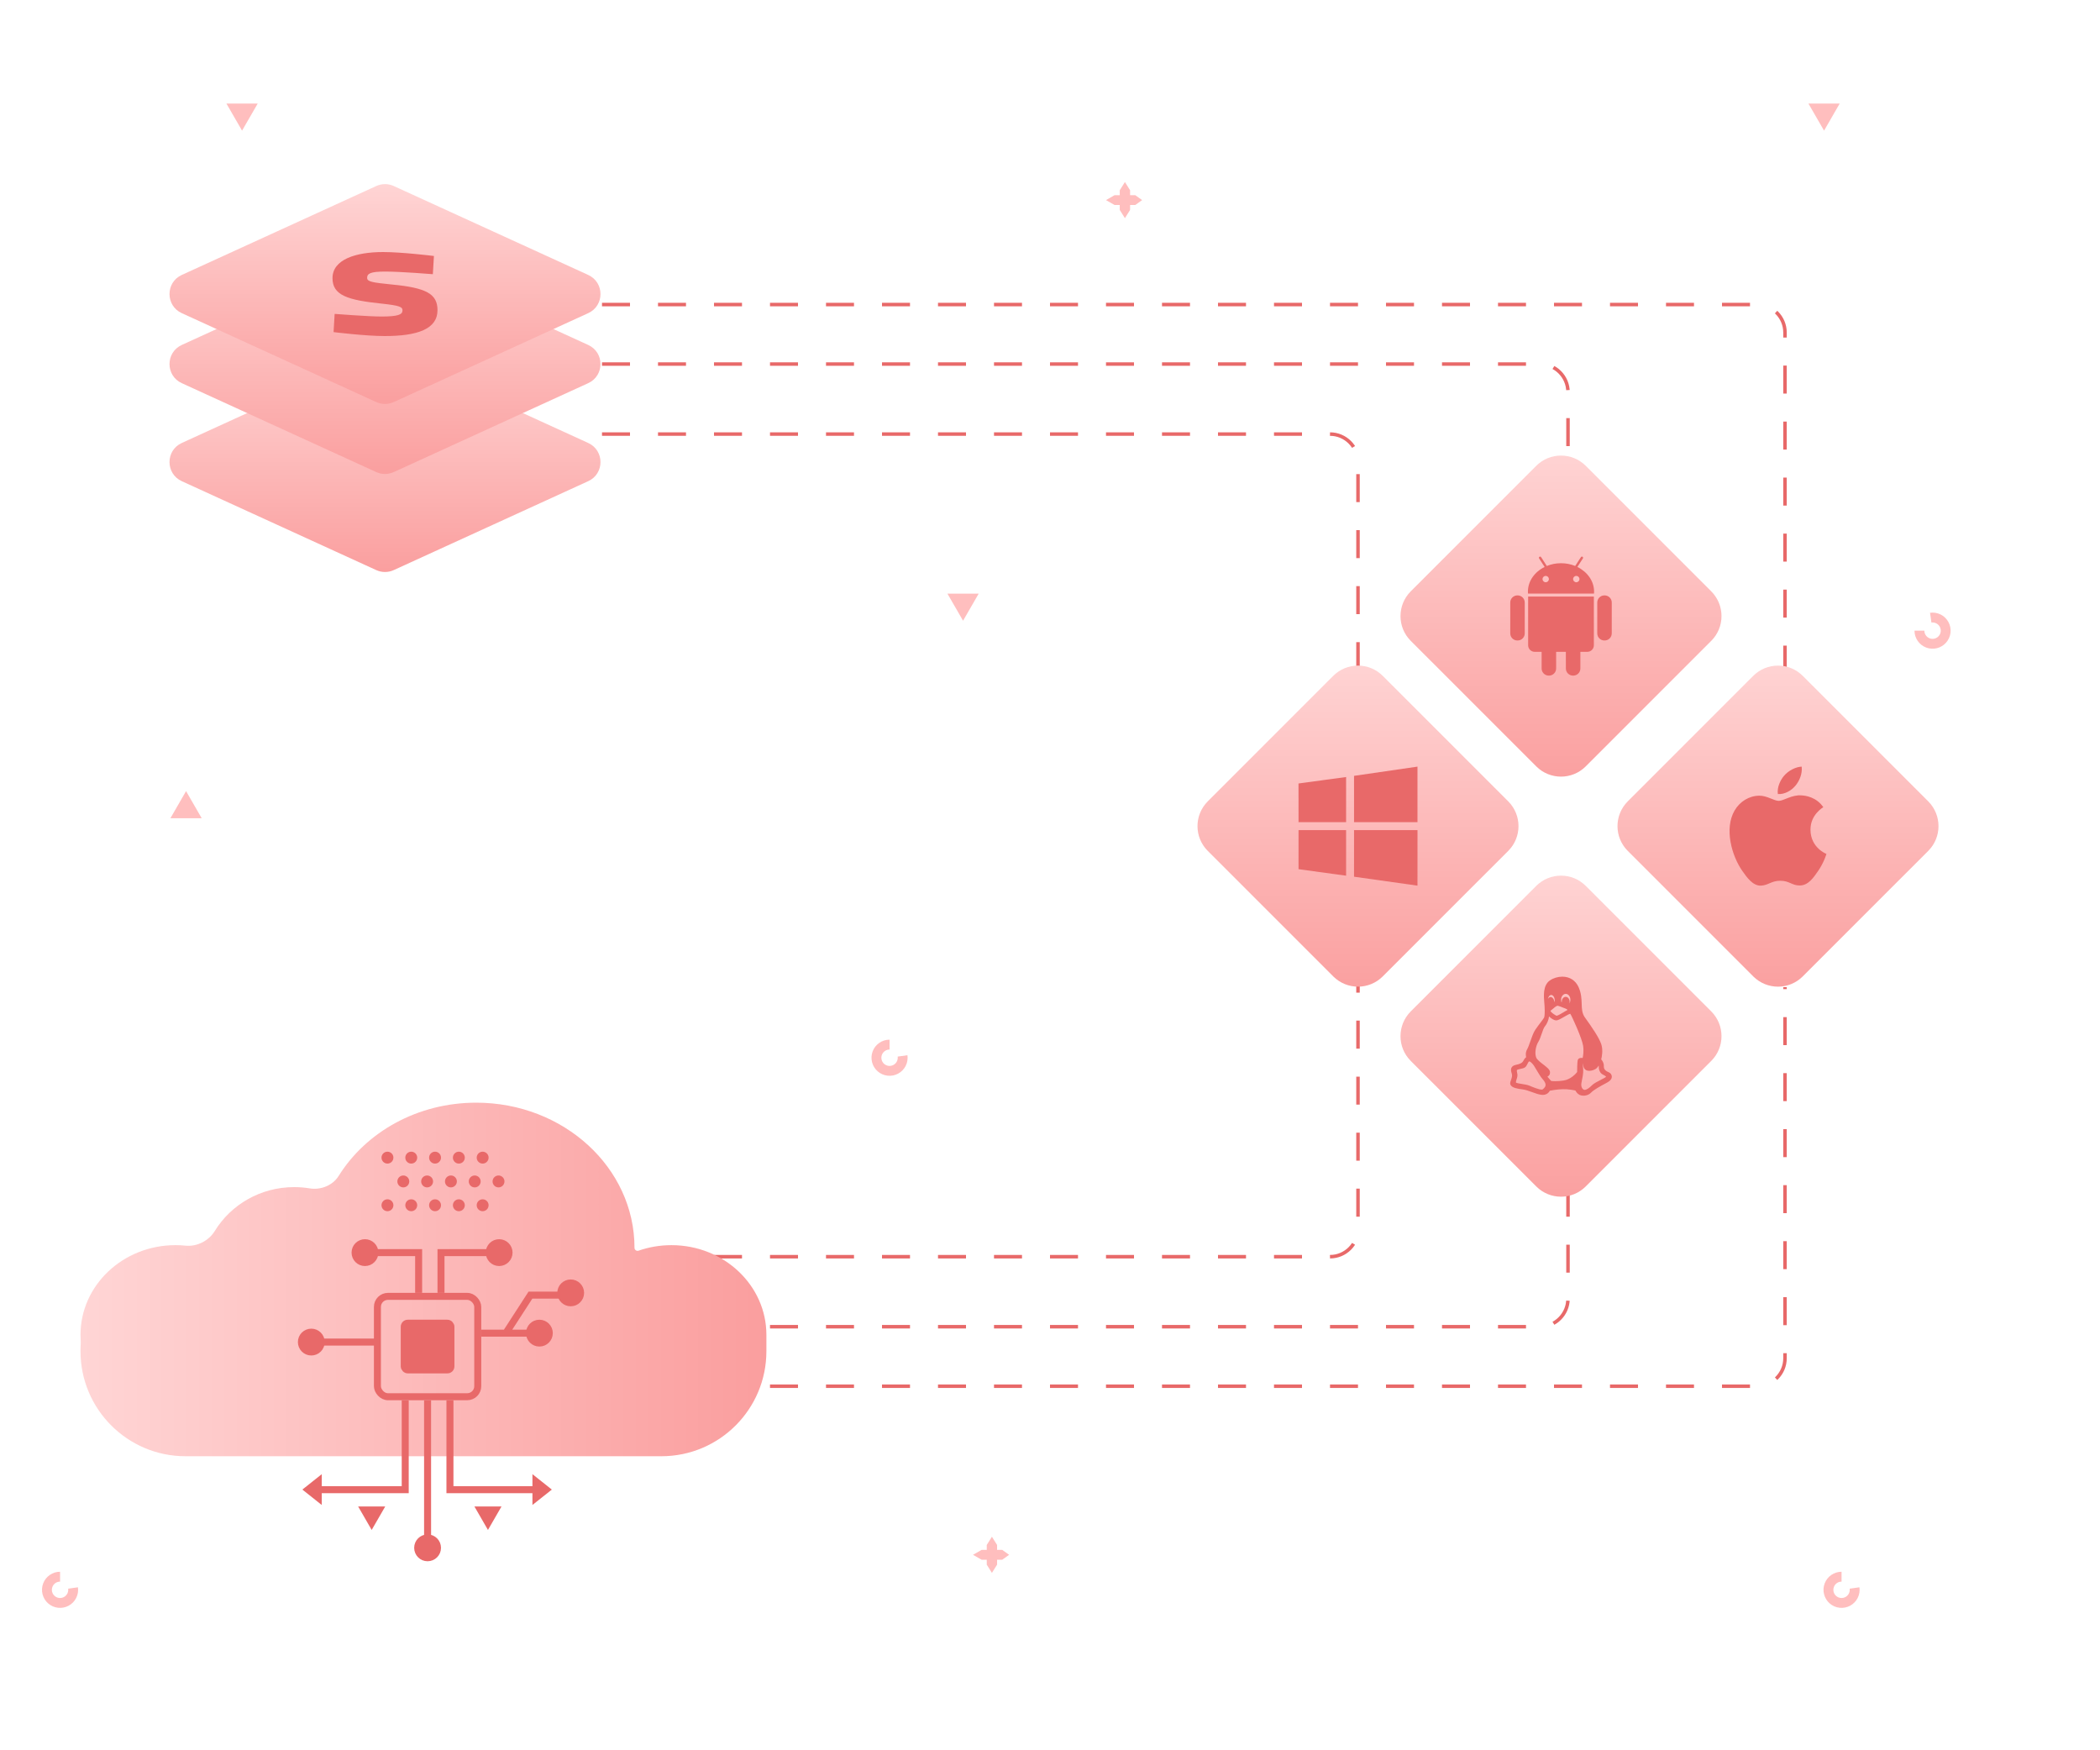 <svg width="600" height="500" viewBox="0 0 600 500" fill="none" xmlns="http://www.w3.org/2000/svg">
<path d="M17.16 449C16.109 449 15.083 449.321 14.219 449.92C13.355 450.519 12.695 451.368 12.327 452.353C11.959 453.338 11.9 454.411 12.159 455.43C12.418 456.449 12.981 457.365 13.775 458.054C14.568 458.744 15.553 459.175 16.598 459.289C17.643 459.404 18.698 459.196 19.622 458.695C20.546 458.193 21.295 457.421 21.768 456.483C22.241 455.544 22.416 454.483 22.27 453.442L19.477 453.834C19.543 454.306 19.464 454.787 19.249 455.213C19.035 455.639 18.695 455.989 18.276 456.216C17.857 456.443 17.379 456.538 16.905 456.486C16.431 456.434 15.985 456.238 15.625 455.926C15.265 455.613 15.01 455.198 14.892 454.736C14.775 454.274 14.802 453.787 14.969 453.341C15.136 452.894 15.435 452.509 15.826 452.238C16.218 451.966 16.683 451.82 17.16 451.82L17.16 449Z" fill="#FFBEBE"/>
<path d="M526.16 449C525.109 449 524.083 449.321 523.219 449.92C522.355 450.519 521.695 451.368 521.327 452.353C520.959 453.338 520.9 454.411 521.159 455.43C521.418 456.449 521.981 457.365 522.775 458.054C523.568 458.744 524.553 459.175 525.598 459.289C526.643 459.404 527.698 459.196 528.622 458.695C529.546 458.193 530.295 457.421 530.768 456.483C531.241 455.544 531.416 454.483 531.27 453.442L528.477 453.834C528.543 454.306 528.464 454.787 528.249 455.213C528.035 455.639 527.695 455.989 527.276 456.216C526.857 456.443 526.379 456.538 525.905 456.486C525.431 456.434 524.985 456.238 524.625 455.926C524.265 455.613 524.01 455.198 523.892 454.736C523.775 454.274 523.802 453.787 523.969 453.341C524.136 452.894 524.435 452.509 524.826 452.238C525.218 451.966 525.683 451.82 526.16 451.82L526.16 449Z" fill="#FFBEBE"/>
<path d="M254.16 297C253.109 297 252.083 297.321 251.219 297.92C250.355 298.519 249.695 299.368 249.327 300.352C248.959 301.337 248.9 302.411 249.159 303.43C249.418 304.449 249.981 305.364 250.775 306.054C251.568 306.744 252.553 307.174 253.598 307.289C254.643 307.403 255.698 307.196 256.622 306.694C257.546 306.193 258.295 305.421 258.768 304.482C259.241 303.543 259.416 302.483 259.27 301.442L256.477 301.834C256.543 302.306 256.464 302.787 256.249 303.213C256.035 303.638 255.695 303.988 255.276 304.216C254.857 304.443 254.379 304.537 253.905 304.485C253.431 304.433 252.985 304.238 252.625 303.925C252.265 303.613 252.01 303.197 251.892 302.735C251.775 302.273 251.802 301.787 251.969 301.34C252.136 300.894 252.435 300.509 252.826 300.237C253.218 299.966 253.683 299.82 254.16 299.82L254.16 297Z" fill="#FFBEBE"/>
<path d="M275.16 177.32L270.692 169.58L279.629 169.58L275.16 177.32Z" fill="#FFBEBE"/>
<path d="M151.931 134.753V133.345L153.406 131L154.88 133.345V134.753H156.354L158.32 136.16L156.354 137.567H154.88V138.975L153.406 141.32L151.931 138.975V137.567H150.457L148 136.16L150.457 134.753H151.931Z" fill="#FFBEBE"/>
<path d="M547 180.16C547 181.211 547.321 182.237 547.921 183.101C548.52 183.965 549.369 184.625 550.353 184.993C551.338 185.361 552.412 185.42 553.43 185.161C554.449 184.902 555.365 184.338 556.055 183.545C556.744 182.751 557.175 181.766 557.29 180.721C557.404 179.676 557.197 178.621 556.695 177.697C556.193 176.774 555.422 176.025 554.483 175.552C553.544 175.079 552.483 174.903 551.442 175.05L551.835 177.843C552.307 177.776 552.788 177.856 553.213 178.07C553.639 178.285 553.989 178.624 554.216 179.043C554.444 179.462 554.538 179.94 554.486 180.414C554.434 180.888 554.239 181.335 553.926 181.695C553.613 182.054 553.198 182.31 552.736 182.427C552.274 182.545 551.787 182.518 551.341 182.351C550.895 182.184 550.51 181.885 550.238 181.493C549.966 181.101 549.821 180.636 549.821 180.16L547 180.16Z" fill="#FFBEBE"/>
<path d="M281.931 442.753V441.345L283.406 439L284.88 441.345V442.753H286.354L288.32 444.16L286.354 445.567H284.88V446.975L283.406 449.32L281.931 446.975V445.567H280.457L278 444.16L280.457 442.753H281.931Z" fill="#FFBEBE"/>
<path d="M53.16 226L57.629 233.74H48.691L53.16 226Z" fill="#FFBEBE"/>
<path d="M69.16 37.32L64.692 29.58L73.629 29.58L69.16 37.32Z" fill="#FFBEBE"/>
<path d="M521.16 37.32L516.692 29.58L525.629 29.58L521.16 37.32Z" fill="#FFBEBE"/>
<path d="M319.931 55.752V54.345L321.406 52L322.88 54.345V55.752H324.354L326.32 57.16L324.354 58.567H322.88V59.974L321.406 62.32L319.931 59.974V58.567H318.457L316 57.16L318.457 55.752H319.931Z" fill="#FFBEBE"/>
<g filter="url(#filter0_d)">
<path d="M168.063 118.543C172.737 120.68 172.737 127.32 168.063 129.457L112.495 154.86C110.91 155.584 109.09 155.584 107.505 154.86L51.937 129.457C47.263 127.32 47.263 120.68 51.937 118.543L107.505 93.141C109.09 92.416 110.91 92.416 112.495 93.141L168.063 118.543Z" fill="url(#paint0_linear)"/>
</g>
<path d="M168.063 98.543C172.737 100.68 172.737 107.32 168.063 109.457L112.495 134.86C110.91 135.584 109.09 135.584 107.505 134.86L51.937 109.457C47.263 107.32 47.263 100.68 51.937 98.543L107.505 73.14C109.09 72.416 110.91 72.416 112.495 73.14L168.063 98.543Z" fill="url(#paint1_linear)"/>
<path d="M168.063 78.543C172.737 80.68 172.737 87.32 168.063 89.457L112.495 114.86C110.91 115.584 109.09 115.584 107.505 114.86L51.937 89.457C47.263 87.32 47.263 80.68 51.937 78.543L107.505 53.14C109.09 52.416 110.91 52.416 112.495 53.14L168.063 78.543Z" fill="url(#paint2_linear)"/>
<path d="M123.673 78.329C123.673 78.329 114.388 77.577 110.102 77.577C105.816 77.577 104.898 78.141 104.898 79.394C104.898 80.46 106.327 80.71 111.939 81.274C121.837 82.214 125 83.969 125 88.606C125 93.995 119.286 96 109.898 96C104.388 96 95.306 94.872 95.306 94.872L95.612 89.671C95.612 89.671 105.204 90.423 108.98 90.423C113.776 90.423 115 89.859 115 88.668C115 87.666 114.184 87.29 108.98 86.726C99.286 85.723 95 84.345 95 79.457C95 74.13 101.633 72 109.49 72C114.898 72 123.98 73.128 123.98 73.128L123.673 78.329Z" fill="#E86969"/>
<path d="M172 124L380 124C384.418 124 388 127.582 388 132L388 247" stroke="#E86969" stroke-dasharray="8 8"/>
<path d="M172 104L440 104C444.418 104 448 107.582 448 112L448 169" stroke="#E86969" stroke-dasharray="8 8"/>
<path d="M172 87L502 87C506.418 87 510 90.582 510 95L510 201" stroke="#E86969" stroke-dasharray="8 8"/>
<path d="M172 396L502 396C506.418 396 510 392.418 510 388L510 282" stroke="#E86969" stroke-dasharray="8 8"/>
<path d="M172 359L380 359C384.418 359 388 355.418 388 351L388 236" stroke="#E86969" stroke-dasharray="8 8"/>
<path d="M172 379L440 379C444.418 379 448 375.418 448 371L448 314" stroke="#E86969" stroke-dasharray="8 8"/>
<g filter="url(#filter1_d)">
<path fill-rule="evenodd" clip-rule="evenodd" d="M181.284 348.455C181.284 349.051 181.884 349.473 182.447 349.277C185.373 348.258 188.535 347.701 191.836 347.701C206.821 347.701 218.97 359.175 218.97 373.328C218.97 373.328 218.97 373.328 218.97 373.328C218.97 373.328 218.97 373.328 218.97 373.328V378C218.97 394.568 205.539 408 188.97 408H53C36.431 408 23 394.568 23 378V377.328C23 376.562 23.112 375.791 23.059 375.026C23.02 374.465 23 373.899 23 373.328C23 359.175 35.148 347.701 50.134 347.701C51.111 347.701 52.075 347.75 53.025 347.845C56.318 348.174 59.649 346.455 61.381 343.634C65.985 336.139 74.415 331.12 84.052 331.12C85.563 331.12 87.044 331.243 88.486 331.48C91.68 332.005 95.064 330.647 96.778 327.901C104.57 315.414 119.243 307 136.06 307C161.036 307 181.284 325.56 181.284 348.455Z" fill="url(#paint3_linear)"/>
</g>
<path d="M137.9 332.4C138.839 332.4 139.6 331.639 139.6 330.7C139.6 329.761 138.839 329 137.9 329C136.961 329 136.2 329.761 136.2 330.7C136.2 331.639 136.961 332.4 137.9 332.4Z" fill="#E86969"/>
<path d="M131.1 332.4C132.039 332.4 132.8 331.639 132.8 330.7C132.8 329.761 132.039 329 131.1 329C130.162 329 129.4 329.761 129.4 330.7C129.4 331.639 130.162 332.4 131.1 332.4Z" fill="#E86969"/>
<path d="M142.433 339.2C143.372 339.2 144.133 338.439 144.133 337.5C144.133 336.561 143.372 335.8 142.433 335.8C141.495 335.8 140.733 336.561 140.733 337.5C140.733 338.439 141.495 339.2 142.433 339.2Z" fill="#E86969"/>
<path d="M135.634 339.2C136.572 339.2 137.334 338.439 137.334 337.5C137.334 336.561 136.572 335.8 135.634 335.8C134.695 335.8 133.934 336.561 133.934 337.5C133.934 338.439 134.695 339.2 135.634 339.2Z" fill="#E86969"/>
<path d="M124.3 332.4C125.238 332.4 126 331.639 126 330.7C126 329.761 125.238 329 124.3 329C123.361 329 122.6 329.761 122.6 330.7C122.6 331.639 123.361 332.4 124.3 332.4Z" fill="#E86969"/>
<path d="M128.834 339.2C129.773 339.2 130.534 338.439 130.534 337.5C130.534 336.561 129.773 335.8 128.834 335.8C127.895 335.8 127.134 336.561 127.134 337.5C127.134 338.439 127.895 339.2 128.834 339.2Z" fill="#E86969"/>
<path d="M117.5 332.4C118.439 332.4 119.2 331.639 119.2 330.7C119.2 329.761 118.439 329 117.5 329C116.561 329 115.8 329.761 115.8 330.7C115.8 331.639 116.561 332.4 117.5 332.4Z" fill="#E86969"/>
<path d="M122.033 339.2C122.972 339.2 123.733 338.439 123.733 337.5C123.733 336.561 122.972 335.8 122.033 335.8C121.094 335.8 120.333 336.561 120.333 337.5C120.333 338.439 121.094 339.2 122.033 339.2Z" fill="#E86969"/>
<path d="M110.7 332.4C111.639 332.4 112.4 331.639 112.4 330.7C112.4 329.761 111.639 329 110.7 329C109.761 329 109 329.761 109 330.7C109 331.639 109.761 332.4 110.7 332.4Z" fill="#E86969"/>
<path d="M137.9 346C138.839 346 139.6 345.239 139.6 344.3C139.6 343.361 138.839 342.6 137.9 342.6C136.961 342.6 136.2 343.361 136.2 344.3C136.2 345.239 136.961 346 137.9 346Z" fill="#E86969"/>
<path d="M131.1 346C132.039 346 132.8 345.239 132.8 344.3C132.8 343.361 132.039 342.6 131.1 342.6C130.162 342.6 129.4 343.361 129.4 344.3C129.4 345.239 130.162 346 131.1 346Z" fill="#E86969"/>
<path d="M124.3 346C125.238 346 126 345.239 126 344.3C126 343.361 125.238 342.6 124.3 342.6C123.361 342.6 122.6 343.361 122.6 344.3C122.6 345.239 123.361 346 124.3 346Z" fill="#E86969"/>
<path d="M117.5 346C118.439 346 119.2 345.239 119.2 344.3C119.2 343.361 118.439 342.6 117.5 342.6C116.561 342.6 115.8 343.361 115.8 344.3C115.8 345.239 116.561 346 117.5 346Z" fill="#E86969"/>
<path d="M110.7 346C111.639 346 112.4 345.239 112.4 344.3C112.4 343.361 111.639 342.6 110.7 342.6C109.761 342.6 109 343.361 109 344.3C109 345.239 109.761 346 110.7 346Z" fill="#E86969"/>
<path d="M115.233 339.2C116.172 339.2 116.933 338.439 116.933 337.5C116.933 336.561 116.172 335.8 115.233 335.8C114.294 335.8 113.533 336.561 113.533 337.5C113.533 338.439 114.294 339.2 115.233 339.2Z" fill="#E86969"/>
<path d="M109.202 430.847L106.195 436.056L103.188 430.847L109.202 430.847Z" fill="#E86969" stroke="#E86969"/>
<path d="M142.423 430.847L139.416 436.056L136.409 430.847L142.423 430.847Z" fill="#E86969" stroke="#E86969"/>
<rect x="107.834" y="370.333" width="28.667" height="28.667" rx="3" stroke="#E86969" stroke-width="2"/>
<rect x="115.5" y="378" width="13.333" height="13.333" rx="1" fill="#E86969" stroke="#E86969" stroke-width="2"/>
<path d="M126 369.333L126 357.833L141.333 357.833" stroke="#E86969" stroke-width="2"/>
<path d="M151.556 380.833L144.528 380.833M137.5 380.833L144.528 380.833M144.528 380.833L151.556 369.972L160.5 369.972" stroke="#E86969" stroke-width="2"/>
<path d="M119.611 369.333L119.611 357.833L104.278 357.833" stroke="#E86969" stroke-width="2"/>
<path d="M128.556 400L128.556 425.556L154.111 425.556" stroke="#E86969" stroke-width="2"/>
<path d="M115.778 400L115.778 425.556L90.223 425.556" stroke="#E86969" stroke-width="2"/>
<path d="M122.167 400L122.167 442.167" stroke="#E86969" stroke-width="2"/>
<path d="M88.306 383.389L107.473 383.389" stroke="#E86969" stroke-width="2"/>
<circle cx="88.945" cy="383.389" r="3.333" fill="#E86969" stroke="#E86969"/>
<circle cx="154.112" cy="380.833" r="3.333" fill="#E86969" stroke="#E86969"/>
<circle cx="122.167" cy="442.167" r="3.333" fill="#E86969" stroke="#E86969"/>
<circle cx="163.056" cy="369.333" r="3.333" fill="#E86969" stroke="#E86969"/>
<circle cx="142.612" cy="357.833" r="3.333" fill="#E86969" stroke="#E86969"/>
<circle cx="104.278" cy="357.833" r="3.333" fill="#E86969" stroke="#E86969"/>
<path d="M91.431 428.89L87.193 425.525L91.431 422.161L91.431 428.89Z" fill="#E86969" stroke="#E86969"/>
<path d="M152.626 422.16L156.864 425.525L152.626 428.889L152.626 422.16Z" fill="#E86969" stroke="#E86969"/>
<path d="M488.929 168.929C492.834 172.834 492.834 179.166 488.929 183.071L453.071 218.929C449.166 222.834 442.834 222.834 438.929 218.929L403.071 183.071C399.166 179.166 399.166 172.834 403.071 168.929L438.929 133.071C442.834 129.166 449.166 129.166 453.071 133.071L488.929 168.929Z" fill="url(#paint4_linear)"/>
<path d="M433.614 170.087H433.527C432.41 170.087 431.5 171 431.5 172.113V180.938C431.5 182.056 432.41 182.966 433.527 182.966H433.615C434.732 182.966 435.642 182.053 435.642 180.938V172.113C435.641 171 434.729 170.087 433.614 170.087Z" fill="#E86969"/>
<path d="M436.612 184.344C436.612 185.369 437.45 186.204 438.475 186.204H440.466V190.97C440.466 192.09 441.379 193 442.492 193H442.58C443.697 193 444.609 192.088 444.609 190.97V186.204H447.391V190.97C447.391 192.09 448.307 193 449.421 193H449.506C450.624 193 451.535 192.088 451.535 190.97V186.204H453.527C454.55 186.204 455.388 185.369 455.388 184.344V170.41H436.612V184.344Z" fill="#E86969"/>
<path d="M450.677 161.96L452.258 159.52C452.359 159.366 452.314 159.155 452.159 159.055C452.005 158.954 451.795 158.996 451.694 159.154L450.055 161.679C448.825 161.175 447.452 160.892 446.002 160.892C444.55 160.892 443.179 161.175 441.946 161.679L440.31 159.154C440.21 158.996 439.998 158.954 439.843 159.055C439.687 159.155 439.642 159.366 439.744 159.52L441.326 161.96C438.474 163.359 436.55 165.994 436.55 169.016C436.55 169.202 436.561 169.385 436.577 169.567H455.427C455.443 169.385 455.453 169.202 455.453 169.016C455.453 165.994 453.528 163.359 450.677 161.96ZM441.631 166.331C441.13 166.331 440.724 165.927 440.724 165.425C440.724 164.922 441.13 164.52 441.631 164.52C442.135 164.52 442.539 164.922 442.539 165.425C442.539 165.927 442.132 166.331 441.631 166.331ZM450.37 166.331C449.869 166.331 449.463 165.927 449.463 165.425C449.463 164.922 449.869 164.52 450.37 164.52C450.873 164.52 451.276 164.922 451.276 165.425C451.276 165.927 450.873 166.331 450.37 166.331Z" fill="#E86969"/>
<path d="M458.473 170.087H458.389C457.273 170.087 456.359 171 456.359 172.113V180.938C456.359 182.056 457.274 182.966 458.389 182.966H458.475C459.593 182.966 460.502 182.053 460.502 180.938V172.113C460.502 171 459.59 170.087 458.473 170.087Z" fill="#E86969"/>
<path d="M430.929 228.929C434.834 232.834 434.834 239.166 430.929 243.071L395.071 278.929C391.166 282.834 384.834 282.834 380.929 278.929L345.071 243.071C341.166 239.166 341.166 232.834 345.071 228.929L380.929 193.071C384.834 189.166 391.166 189.166 395.071 193.071L430.929 228.929Z" fill="url(#paint5_linear)"/>
<path d="M371.012 234.867L371 223.814L384.6 221.967V234.867H371.012ZM386.867 221.638L404.995 219V234.867H386.867V221.638ZM405 237.133L404.995 253L386.867 250.449V237.133H405ZM384.6 250.161L371.011 248.298L371.01 237.133H384.6V250.161Z" fill="#E86969"/>
<path d="M550.929 228.929C554.834 232.834 554.834 239.166 550.929 243.071L515.071 278.929C511.166 282.834 504.834 282.834 500.929 278.929L465.071 243.071C461.166 239.166 461.166 232.834 465.071 228.929L500.929 193.071C504.834 189.166 511.166 189.166 515.071 193.071L550.929 228.929Z" fill="url(#paint6_linear)"/>
<path d="M517.28 237.066C517.237 232.76 520.791 230.695 520.95 230.592C518.953 227.67 515.842 227.269 514.733 227.223C512.086 226.955 509.567 228.782 508.223 228.782C506.883 228.782 504.809 227.263 502.614 227.302C499.728 227.345 497.067 228.98 495.581 231.565C492.582 236.768 494.813 244.476 497.735 248.695C499.163 250.761 500.866 253.081 503.102 252.998C505.255 252.912 506.069 251.605 508.672 251.605C511.275 251.605 512.006 252.998 514.285 252.955C516.601 252.912 518.069 250.85 519.487 248.778C521.127 246.382 521.803 244.062 521.842 243.943C521.791 243.92 517.325 242.209 517.28 237.066ZM512.999 224.429C514.185 222.99 514.986 220.993 514.768 219C513.059 219.07 510.987 220.139 509.761 221.575C508.66 222.849 507.697 224.883 507.955 226.835C509.863 226.984 511.811 225.866 512.999 224.429Z" fill="#E86969"/>
<path d="M488.929 288.929C492.834 292.834 492.834 299.166 488.929 303.071L453.071 338.929C449.166 342.834 442.834 342.834 438.929 338.929L403.071 303.071C399.166 299.166 399.166 292.834 403.071 288.929L438.929 253.071C442.834 249.166 449.166 249.166 453.071 253.071L488.929 288.929Z" fill="url(#paint7_linear)"/>
<path d="M459.618 306.299C458.621 305.891 458.195 305.349 458.236 304.54C458.278 303.597 457.743 302.905 457.489 302.632C457.642 302.045 458.091 300.015 457.489 298.252C456.842 296.365 454.867 293.483 452.829 290.649C451.994 289.486 451.955 288.221 451.909 286.756C451.865 285.359 451.816 283.776 451.037 282.016C450.19 280.099 448.491 279 446.374 279C445.115 279 443.822 279.394 442.828 280.08C440.791 281.485 441.06 284.55 441.239 286.578C441.263 286.855 441.286 287.118 441.299 287.342C441.418 289.328 441.31 290.374 441.169 290.693C441.078 290.9 440.628 291.492 440.152 292.119C439.66 292.767 439.103 293.501 438.646 294.185C438.1 295.009 437.66 296.267 437.234 297.485C436.922 298.375 436.628 299.217 436.342 299.719C435.799 300.687 435.934 301.588 436.047 302.005C435.841 302.148 435.544 302.429 435.293 302.959C434.99 303.606 434.375 303.953 433.097 304.199C432.51 304.319 432.105 304.566 431.893 304.933C431.584 305.467 431.752 306.138 431.906 306.597C432.132 307.271 431.991 307.698 431.734 308.473C431.675 308.651 431.608 308.854 431.54 309.077C431.434 309.43 431.472 309.75 431.655 310.029C432.138 310.767 433.546 311.028 434.997 311.199C435.863 311.302 436.81 311.648 437.727 311.983C438.625 312.311 439.554 312.651 440.398 312.754C440.527 312.77 440.654 312.778 440.776 312.778C442.051 312.778 442.627 311.932 442.809 311.585C443.267 311.492 444.846 311.192 446.474 311.152C448.098 311.106 449.671 311.427 450.116 311.526C450.256 311.794 450.625 312.407 451.213 312.722C451.537 312.899 451.987 313 452.448 313C452.448 313 452.448 313 452.448 313C452.94 313 453.877 312.884 454.618 312.104C455.357 311.32 457.204 310.32 458.553 309.59C458.854 309.427 459.136 309.274 459.383 309.137C460.14 308.717 460.554 308.117 460.517 307.49C460.486 306.97 460.142 306.514 459.618 306.299ZM442.844 306.148C442.75 305.484 441.895 304.825 440.906 304.062C440.096 303.438 439.179 302.731 438.926 302.132C438.404 300.897 438.816 298.725 439.533 297.606C439.888 297.046 440.178 296.197 440.458 295.375C440.761 294.488 441.074 293.571 441.424 293.17C441.978 292.543 442.49 291.324 442.581 290.363C443.1 290.858 443.904 291.487 444.648 291.487C444.763 291.487 444.874 291.472 444.98 291.442C445.489 291.295 446.237 290.863 446.961 290.444C447.585 290.084 448.354 289.639 448.644 289.599C449.14 290.312 452.025 296.695 452.319 298.745C452.552 300.367 452.306 301.708 452.182 302.233C452.083 302.219 451.964 302.208 451.839 302.208C451.035 302.208 450.823 302.647 450.767 302.909C450.625 303.589 450.61 305.764 450.608 306.253C450.318 306.622 448.849 308.36 446.739 308.673C445.88 308.798 445.078 308.861 444.355 308.861C443.737 308.861 443.343 308.813 443.179 308.789L442.119 307.576C442.537 307.369 442.955 306.934 442.844 306.148ZM444.189 286.151C444.156 286.165 444.124 286.181 444.092 286.197C444.089 286.125 444.081 286.052 444.07 285.979C443.954 285.313 443.512 284.83 443.02 284.83C442.983 284.83 442.946 284.833 442.906 284.839C442.613 284.888 442.383 285.108 442.257 285.42C442.368 284.735 442.756 284.228 443.216 284.228C443.757 284.228 444.214 284.956 444.214 285.819C444.214 285.927 444.206 286.036 444.189 286.151ZM448.39 286.665C448.44 286.507 448.467 286.336 448.467 286.159C448.467 285.378 447.971 284.765 447.337 284.765C446.718 284.765 446.215 285.39 446.215 286.159C446.215 286.212 446.217 286.264 446.222 286.317C446.19 286.304 446.158 286.292 446.126 286.28C446.055 286.064 446.019 285.839 446.019 285.61C446.019 284.675 446.617 283.914 447.351 283.914C448.086 283.914 448.683 284.675 448.683 285.61C448.683 285.998 448.576 286.37 448.39 286.665ZM447.849 288.484C447.838 288.532 447.816 288.553 447.567 288.682C447.441 288.748 447.284 288.829 447.089 288.948L446.958 289.028C446.432 289.346 445.2 290.093 444.866 290.137C444.639 290.168 444.498 290.08 444.183 289.865C444.111 289.816 444.036 289.765 443.955 289.713C443.385 289.34 443.019 288.928 442.978 288.767C443.163 288.624 443.624 288.265 443.859 288.052C444.337 287.608 444.818 287.309 445.056 287.309C445.069 287.309 445.08 287.31 445.092 287.312C445.372 287.361 446.062 287.637 446.566 287.838C446.799 287.931 447.001 288.011 447.142 288.062C447.588 288.215 447.821 288.411 447.849 288.484ZM451.856 309.26C452.108 308.125 452.398 306.581 452.351 305.671C452.34 305.464 452.321 305.239 452.304 305.022C452.271 304.615 452.221 304.01 452.272 303.831C452.282 303.826 452.293 303.822 452.306 303.818C452.308 304.339 452.421 305.377 453.251 305.739C453.498 305.847 453.781 305.901 454.091 305.901C454.923 305.901 455.845 305.493 456.223 305.116C456.446 304.893 456.633 304.621 456.764 304.405C456.793 304.489 456.81 304.599 456.801 304.74C456.752 305.508 457.125 306.526 457.834 306.901L457.938 306.955C458.191 307.088 458.862 307.441 458.873 307.608C458.873 307.608 458.867 307.628 458.83 307.662C458.662 307.816 458.07 308.118 457.497 308.411C456.481 308.929 455.33 309.517 454.813 310.061C454.085 310.827 453.262 311.342 452.765 311.342C452.705 311.342 452.65 311.334 452.602 311.319C452.062 311.15 451.617 310.371 451.856 309.26ZM433.45 306.365C433.395 306.107 433.352 305.904 433.398 305.707C433.432 305.561 434.153 305.404 434.461 305.337C434.894 305.243 435.342 305.146 435.634 304.968C436.03 304.729 436.245 304.286 436.434 303.896C436.57 303.614 436.712 303.322 436.88 303.227C436.89 303.221 436.904 303.215 436.932 303.215C437.247 303.215 437.908 303.877 438.289 304.47C438.386 304.62 438.565 304.919 438.772 305.266C439.391 306.302 440.24 307.722 440.683 308.198C441.082 308.626 441.728 309.448 441.569 310.153C441.453 310.7 440.833 311.145 440.687 311.244C440.634 311.256 440.568 311.262 440.491 311.262C439.643 311.262 437.965 310.557 437.063 310.178L436.93 310.122C436.426 309.91 435.604 309.777 434.809 309.649C434.177 309.546 433.31 309.406 433.167 309.28C433.05 309.149 433.185 308.725 433.304 308.35C433.39 308.081 433.479 307.803 433.527 307.512C433.596 307.047 433.515 306.669 433.45 306.365Z" fill="#E86969"/>
<defs>
<filter id="filter0_d" x="48.432" y="92.597" width="123.137" height="70.806" filterUnits="userSpaceOnUse" color-interpolation-filters="sRGB">
<feFlood flood-opacity="0" result="BackgroundImageFix"/>
<feColorMatrix in="SourceAlpha" type="matrix" values="0 0 0 0 0 0 0 0 0 0 0 0 0 0 0 0 0 0 127 0"/>
<feOffset dy="8"/>
<feColorMatrix type="matrix" values="0 0 0 0 1 0 0 0 0 0.929 0 0 0 0 0.929 0 0 0 1 0"/>
<feBlend mode="normal" in2="BackgroundImageFix" result="effect1_dropShadow"/>
<feBlend mode="normal" in="SourceGraphic" in2="effect1_dropShadow" result="shape"/>
</filter>
<filter id="filter1_d" x="23" y="307" width="195.97" height="109" filterUnits="userSpaceOnUse" color-interpolation-filters="sRGB">
<feFlood flood-opacity="0" result="BackgroundImageFix"/>
<feColorMatrix in="SourceAlpha" type="matrix" values="0 0 0 0 0 0 0 0 0 0 0 0 0 0 0 0 0 0 127 0"/>
<feOffset dy="8"/>
<feColorMatrix type="matrix" values="0 0 0 0 1 0 0 0 0 0.929 0 0 0 0 0.929 0 0 0 1 0"/>
<feBlend mode="normal" in2="BackgroundImageFix" result="effect1_dropShadow"/>
<feBlend mode="normal" in="SourceGraphic" in2="effect1_dropShadow" result="shape"/>
</filter>
<linearGradient id="paint0_linear" x1="40.119" y1="92" x2="40.119" y2="156.057" gradientUnits="userSpaceOnUse">
<stop stop-color="#FFD5D5"/>
<stop offset="1" stop-color="#FA9E9E"/>
</linearGradient>
<linearGradient id="paint1_linear" x1="40.119" y1="72" x2="40.119" y2="136.057" gradientUnits="userSpaceOnUse">
<stop stop-color="#FFD5D5"/>
<stop offset="1" stop-color="#FA9E9E"/>
</linearGradient>
<linearGradient id="paint2_linear" x1="40.119" y1="52" x2="40.119" y2="116.057" gradientUnits="userSpaceOnUse">
<stop stop-color="#FFD5D5"/>
<stop offset="1" stop-color="#FA9E9E"/>
</linearGradient>
<linearGradient id="paint3_linear" x1="23" y1="407.914" x2="219.145" y2="407.914" gradientUnits="userSpaceOnUse">
<stop stop-color="#FFD5D5"/>
<stop offset="1" stop-color="#FA9E9E"/>
</linearGradient>
<linearGradient id="paint4_linear" x1="396.085" y1="126" x2="396.085" y2="226.089" gradientUnits="userSpaceOnUse">
<stop stop-color="#FFD5D5"/>
<stop offset="1" stop-color="#FA9E9E"/>
</linearGradient>
<linearGradient id="paint5_linear" x1="338.085" y1="186" x2="338.085" y2="286.089" gradientUnits="userSpaceOnUse">
<stop stop-color="#FFD5D5"/>
<stop offset="1" stop-color="#FA9E9E"/>
</linearGradient>
<linearGradient id="paint6_linear" x1="458.085" y1="186" x2="458.085" y2="286.089" gradientUnits="userSpaceOnUse">
<stop stop-color="#FFD5D5"/>
<stop offset="1" stop-color="#FA9E9E"/>
</linearGradient>
<linearGradient id="paint7_linear" x1="396.085" y1="246" x2="396.085" y2="346.089" gradientUnits="userSpaceOnUse">
<stop stop-color="#FFD5D5"/>
<stop offset="1" stop-color="#FA9E9E"/>
</linearGradient>
</defs>
</svg>
